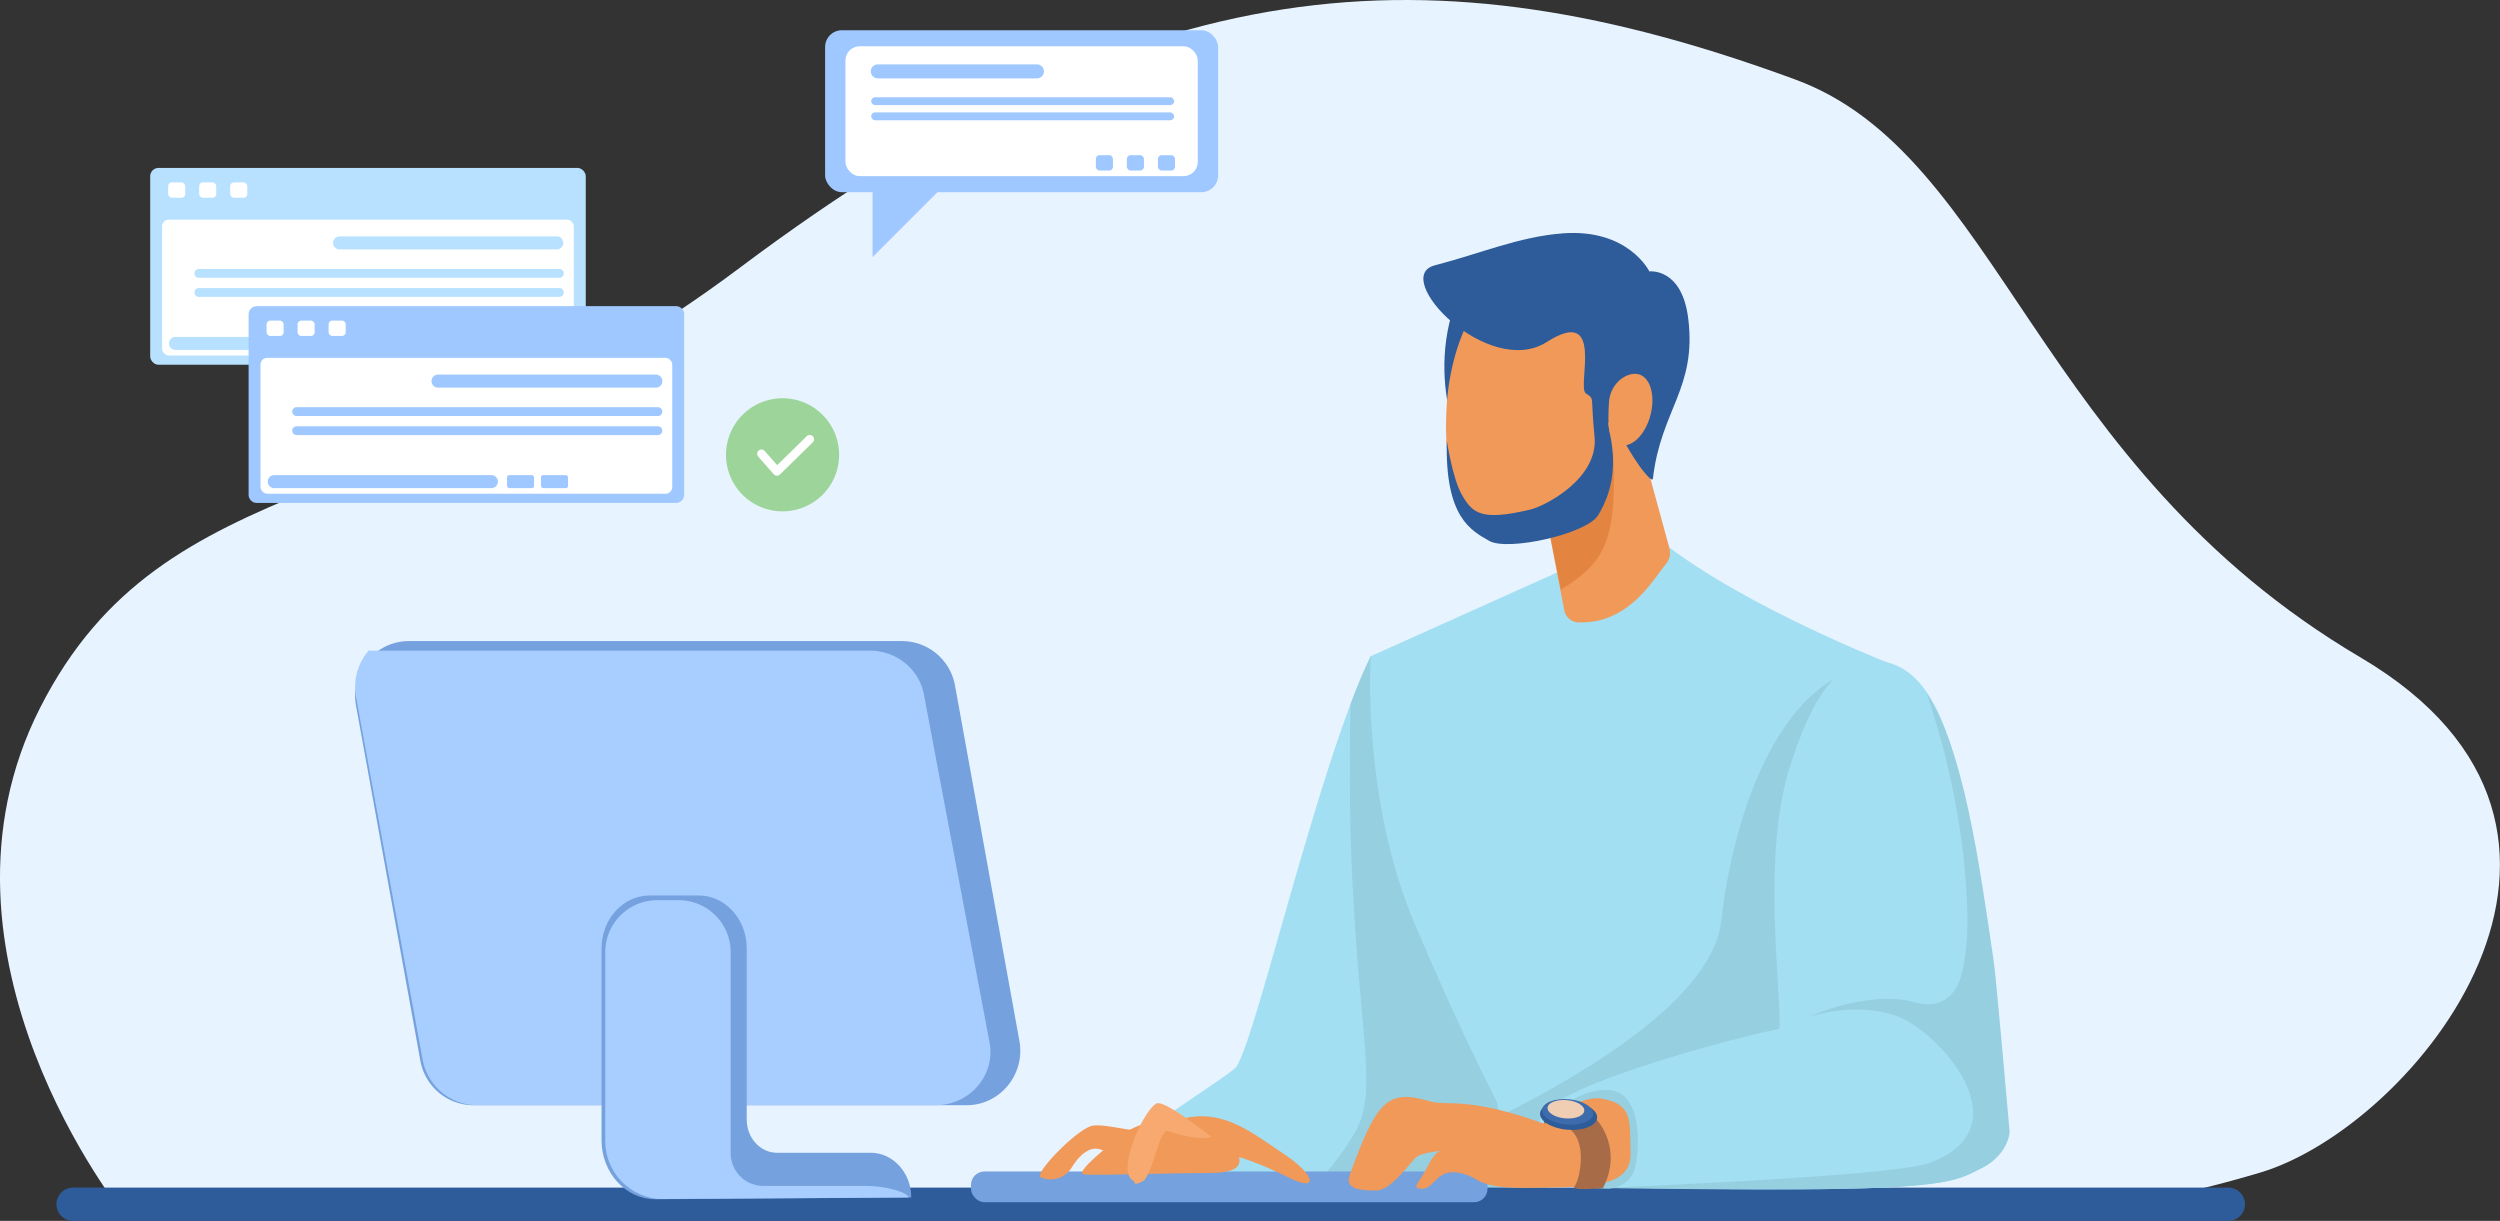 <svg id="Слой_1" data-name="Слой 1" xmlns="http://www.w3.org/2000/svg" viewBox="0 0 1393.99 680.75"><rect x="0" y="0" width="1393.99" height="680.75" fill="#333333" stroke="none"/><defs><style>.cls-1{fill:#e7f3fe;}.cls-2{fill:#a2dff2;}.cls-3{fill:#96cfe0;}.cls-4{fill:#2e5b9a;}.cls-5{fill:#f09959;}.cls-6{fill:#e38540;}.cls-7{fill:#75a1de;}.cls-8{fill:#a86b48;}.cls-9{fill:#3e6bab;}.cls-10{fill:#f0ceb4;}.cls-11{fill:#a8ceff;}.cls-12{fill:#f7a96f;}.cls-13{fill:#b7e1ff;}.cls-14{fill:#fff;}.cls-15{fill:#9ec8ff;}.cls-16{fill:#9cd499;}</style></defs><path class="cls-1" d="M1674.35,850.51s-116.77-144.8-46.71-282.59,203.19-105.1,390-245.23c226.83-170.12,386.1-179.47,588.55-105.1,114.45,42,133.13,214.87,315.3,322.3,164.22,96.85,30.36,261.58-56.05,287.27s-144.8,25.69-144.8,25.69Z" transform="translate(-1605.26 -173.3)"/><path class="cls-2" d="M2369.6,539.2c-29.15,59.17-65.69,220.84-75.66,229.7s-67.55,43.19-77.52,59.8-5.53,11.07-1.1,12.18S2470,843.09,2470,843.09s-28.79-171.64-32.11-172.75S2369.6,539.2,2369.6,539.2Z" transform="translate(-1605.26 -173.3)"/><path class="cls-3" d="M2328.15,842.29c46,.32,94.47.58,121.17.71l-36.56-218.63c-19.49-37.8-43.16-85.17-43.16-85.17-3.68,7.46-7.47,16.55-11.31,26.75-3.79,164.21,19.86,210.24,2.09,239.49C2346.52,828.28,2333.87,838.49,2328.15,842.29Z" transform="translate(-1605.26 -173.3)"/><path class="cls-4" d="M2847.79,854.05H1646a9.27,9.27,0,0,1,0-18.54H2847.79a9.27,9.27,0,0,1,0,18.54Z" transform="translate(-1605.26 -173.3)"/><path class="cls-2" d="M2523.08,467.79c41.56,38.37,134.09,74.75,134.09,74.75s14,129.89,4.46,203.43-4.26,88.46-4.26,88.46H2466.59s-25.61-35.53-72.48-146c-29.84-70.35-24.51-149.22-24.51-149.22L2485.77,487Z" transform="translate(-1605.26 -173.3)"/><path class="cls-3" d="M2466.59,834.43h190.78s-5.33-14.92,4.26-88.46c7.9-60.56-.24-159.31-3.35-192.3l-17.36-7.43c-43.55,12.55-68.66,77.52-76,141-4.94,42.48-75.32,84.3-121.36,107.33C2458.65,823.41,2466.59,834.43,2466.59,834.43Z" transform="translate(-1605.26 -173.3)"/><path class="cls-4" d="M2419.81,334.48c-23,51.22,4.61,98.66,3.77,96.66s34.81-86.48,34.81-86.48Z" transform="translate(-1605.26 -173.3)"/><path class="cls-5" d="M2507,372.35,2536.13,479a9.67,9.67,0,0,1-1.84,8.63c-6.85,8.43-16.59,25.77-36.24,31.33a48.5,48.5,0,0,1-12.33,1.38,8.33,8.33,0,0,1-8.22-6.74L2458,412.45Z" transform="translate(-1605.26 -173.3)"/><path class="cls-6" d="M2501.39,381.26l-10.66,4.37L2458,412.45l17.59,89.64C2505.39,483.49,2509.74,470.94,2501.39,381.26Z" transform="translate(-1605.26 -173.3)"/><path class="cls-5" d="M2505.89,419.51c-6.45,35.07-32.7,58.79-58.61,53S2409,444,2412,398.46c2.39-35.7,20-74.51,45.91-68.7S2512.35,384.44,2505.89,419.51Z" transform="translate(-1605.26 -173.3)"/><path class="cls-2" d="M2657.17,542.54c38.6,8.72,45.77,87.12,58.32,169.81,1.45,9.52,8.86,90.07,8.86,90.07a24.65,24.65,0,0,1-14,22.15c-12.61,6.31-17.72,11.07-90.81,11.81-70.19.71-160.7-2.21-160.7-2.21s-.8-26.12,6.4-38.89c10.83-19.19,121.82-46.75,132.16-48.23,1.47-20.67-10.2-95.47,5.9-146.18,11.08-34.88,23-53.16,37.9-57.93A30,30,0,0,1,2657.17,542.54Z" transform="translate(-1605.26 -173.3)"/><path class="cls-3" d="M2498.51,835.76c34.6.52,82.09,1,121,.62,73.09-.74,78.2-5.5,90.81-11.81,14.77-7.38,15.51-19.93,15.51-19.93s-7.46-85.72-8.86-95.24c-8.12-55.37-16.9-118.74-37.32-149.32,19.2,56.27,22.29,103.74,22.63,124,.18,10.27-.77,24.33-3.77,34.16-3.32,10.89-11.81,17.72-25.1,14-26.58-7.38-59.8,8.13-59.8,8.13s25.1-8.86,48.72-.74,72.36,62,19.2,82C2665.26,827.72,2567.83,832.69,2498.51,835.76Z" transform="translate(-1605.26 -173.3)"/><path class="cls-3" d="M2471.12,797.75s9.84-16.74,30-16.74,18.71,33,15.75,43.81-14.76,11.32-14.76,11.32l-43.32-2Z" transform="translate(-1605.26 -173.3)"/><rect class="cls-7" x="541.42" y="653.22" width="288.02" height="17.13" rx="7.49"/><path class="cls-5" d="M2465.71,799.71c-42.33-15.25-53.44-9.51-63-12.3-23.63-6.89-29.54-1-44.79,40.85-3,8.34,5.9,8.86,14.76,8.86s19.69-17.23,23.13-19.2,12.8-2.95,12.8-2.95-3,0-7.38,8.86-9.85,12.31-2.95,12.31,7.87-11.32,20.67-8.86,7.87,8.86,39.86,8.36,56.14,0,55.62-19.19c-.49-18.21,1.53-27.32-15.75-30.52C2485.39,783.47,2465.71,799.71,2465.71,799.71Z" transform="translate(-1605.26 -173.3)"/><path class="cls-8" d="M2466.26,799.71c28.3-3.2,20,32.06,17,35s15.76,1,15.76,1,8.79-14.14,1.41-30.39-22.15-17-22.15-17l-12.55,6.89Z" transform="translate(-1605.26 -173.3)"/><path class="cls-4" d="M2495.81,796.65c-.37,4.36-7.79,7.31-16.58,6.58S2463.6,798.35,2464,794s7.78-7.31,16.58-6.58S2496.17,792.28,2495.81,796.65Z" transform="translate(-1605.26 -173.3)"/><path class="cls-9" d="M2493.56,794.47c-.33,3.91-7,6.54-14.82,5.88s-14-4.35-13.63-8.25,7-6.54,14.81-5.88S2493.88,790.57,2493.56,794.47Z" transform="translate(-1605.26 -173.3)"/><path class="cls-10" d="M2488.65,792.66c-.23,2.81-5,4.71-10.66,4.24s-10-3.14-9.82-5.95,5-4.7,10.67-4.23S2488.88,789.85,2488.65,792.66Z" transform="translate(-1605.26 -173.3)"/><path class="cls-7" d="M2144.18,789.57H1869.12a30.11,30.11,0,0,1-29.49-24.91l-35.87-198c-3.38-18.67,10.76-35.89,29.49-35.89h275.06a30.09,30.09,0,0,1,29.48,24.91l35.88,198C2177.05,772.35,2162.91,789.57,2144.18,789.57Z" transform="translate(-1605.26 -173.3)"/><path class="cls-11" d="M2157,754.42,2120.42,560.5c-2.67-14.13-15.33-24.39-30.1-24.39H1810.8a30.85,30.85,0,0,0-7,25.85l37.13,202.18a31,31,0,0,0,30.53,25.43h255.5C2146.05,789.57,2160.48,772.71,2157,754.42Z" transform="translate(-1605.26 -173.3)"/><path class="cls-7" d="M2090.71,816.08h-52.22c-9.31,0-16.86-8.29-16.86-18.52V702.09c0-16.28-12-29.48-26.84-29.48h-27.27c-14.83,0-26.84,13.2-26.84,29.48V809c0,18.29,13.54,33.08,30.19,33l142.5-1C2113.37,827.23,2103.22,816.08,2090.71,816.08Z" transform="translate(-1605.26 -173.3)"/><path class="cls-11" d="M1942.75,704.23V809.51a32.46,32.46,0,0,0,30.1,32.36l139.07-.87c0-2.28-11-6.43-24.52-6.43h-56.48a18.24,18.24,0,0,1-18.24-18.24V704.23a29,29,0,0,0-29-29h-11.86A29,29,0,0,0,1942.75,704.23Z" transform="translate(-1605.26 -173.3)"/><path class="cls-5" d="M2233.86,804c21-11.68,46.71-7.78,56,3.89s10.9,19.46-10.12,19.46-63.05,1.56-70.06.78S2233.86,804,2233.86,804Z" transform="translate(-1605.26 -173.3)"/><path class="cls-5" d="M2265,797c22.57-5.45,38,7.68,56.83,20.23,16.34,10.9,19.63,21.5,1.55,12.46-26.46-13.23-42-14.79-42-14.79Z" transform="translate(-1605.26 -173.3)"/><path class="cls-5" d="M2244.44,803.88c-11.4,0-21.35-3.64-29.4-3s-33.53,26.83-29.51,28.84a7.38,7.38,0,0,0,.94.4,13.73,13.73,0,0,0,16.29-5.71c3.61-5.79,9.47-12.52,16.3-10.11a72.53,72.53,0,0,0,23.37,3.63Z" transform="translate(-1605.26 -173.3)"/><path class="cls-12" d="M2237.75,832c-11.67-4.68,7-43.6,13.24-43.6s29.58,18.69,29.58,18.69-5.49,3.09-24.13-3.12c-4.67-1.56-8.56,24.91-14,28S2237.75,832,2237.75,832Z" transform="translate(-1605.26 -173.3)"/><path class="cls-4" d="M2412,419c-1.08,42.86,13.52,50.11,23.73,55.93s54.22-3.8,60.68-14.4c16.52-27.12,2.61-52.4,6.31-52s7.08,10.94,16.71,24.64c.9,1.28,7.16,9.74,7.49,6.93,4.47-38.38,24.46-50.3,19.7-89.12-3.51-28.62-21.67-26.34-21.67-26.34s-11.72-23.95-48.2-21.23c-24.44,1.82-46.23,11.34-71.42,17.83s29.8,63.59,62.48,42.72,16.55,25.1,21.7,28.66,2.48.47,4.85,24-27.5,38.87-36.06,40.88c-27.37,6.44-32,1.93-37.94-8.38C2415.18,440.11,2412,419,2412,419Z" transform="translate(-1605.26 -173.3)"/><path class="cls-5" d="M2525.31,405.69c-3.14,10.8-10.82,17.78-17.14,15.59s-6.51-11-5.77-23.53c.67-11.33,10.81-17.78,17.14-15.59S2528.45,394.89,2525.31,405.69Z" transform="translate(-1605.26 -173.3)"/><rect class="cls-13" x="83.75" y="93.64" width="242.86" height="109.75" rx="4.6"/><rect class="cls-14" x="90.39" y="122.47" width="229.58" height="75.77" rx="3.72"/><rect class="cls-14" x="93.76" y="101.71" width="9.51" height="8.56" rx="2.06"/><rect class="cls-14" x="111.06" y="101.71" width="9.51" height="8.56" rx="2.06"/><rect class="cls-14" x="128.36" y="101.71" width="9.51" height="8.56" rx="2.06"/><path class="cls-13" d="M1915.88,312.38H1794.44a3.64,3.64,0,0,1,0-7.27h121.44a3.64,3.64,0,0,1,0,7.27Z" transform="translate(-1605.26 -173.3)"/><path class="cls-13" d="M1824.54,368.42H1703.11a3.63,3.63,0,1,1,0-7.26h121.43a3.63,3.63,0,1,1,0,7.26Z" transform="translate(-1605.26 -173.3)"/><rect class="cls-13" x="227.85" y="187.86" width="15.05" height="7.27" rx="1.24"/><rect class="cls-13" x="246.79" y="187.86" width="15.05" height="7.27" rx="1.24"/><path class="cls-13" d="M1917,328.21H1716a2.47,2.47,0,0,1,0-4.93H1917a2.47,2.47,0,1,1,0,4.93Z" transform="translate(-1605.26 -173.3)"/><path class="cls-13" d="M1917,338.84H1716a2.47,2.47,0,0,1,0-4.93H1917a2.47,2.47,0,1,1,0,4.93Z" transform="translate(-1605.26 -173.3)"/><path class="cls-15" d="M143.23,170.7H376.88a4.6,4.6,0,0,1,4.6,4.6V275.84a4.61,4.61,0,0,1-4.61,4.61H143.23a4.61,4.61,0,0,1-4.61-4.61V175.3A4.61,4.61,0,0,1,143.23,170.7Z"/><rect class="cls-14" x="145.26" y="199.53" width="229.58" height="75.77" rx="3.72"/><rect class="cls-14" x="148.63" y="178.77" width="9.51" height="8.56" rx="2.06"/><rect class="cls-14" x="165.93" y="178.77" width="9.51" height="8.56" rx="2.06"/><rect class="cls-14" x="183.23" y="178.77" width="9.52" height="8.56" rx="2.06"/><path class="cls-15" d="M1970.75,389.44H1849.32a3.64,3.64,0,0,1,0-7.27h121.43a3.64,3.64,0,1,1,0,7.27Z" transform="translate(-1605.26 -173.3)"/><path class="cls-15" d="M1879.42,445.49H1758a3.64,3.64,0,0,1,0-7.27h121.44a3.64,3.64,0,0,1,0,7.27Z" transform="translate(-1605.26 -173.3)"/><rect class="cls-15" x="282.73" y="264.92" width="15.05" height="7.27" rx="1.24"/><rect class="cls-15" x="301.67" y="264.92" width="15.05" height="7.27" rx="1.24"/><path class="cls-15" d="M1971.92,405.27H1770.83a2.47,2.47,0,1,1,0-4.93h201.09a2.47,2.47,0,1,1,0,4.93Z" transform="translate(-1605.26 -173.3)"/><path class="cls-15" d="M1971.92,415.91H1770.83a2.47,2.47,0,1,1,0-4.93h201.09a2.47,2.47,0,1,1,0,4.93Z" transform="translate(-1605.26 -173.3)"/><path class="cls-16" d="M2073.14,426.9a31.53,31.53,0,1,1-31.53-31.53A31.53,31.53,0,0,1,2073.14,426.9Z" transform="translate(-1605.26 -173.3)"/><path class="cls-14" d="M2038.48,438.54h-.09a2.42,2.42,0,0,1-1.71-.81l-8.56-9.73a2.4,2.4,0,1,1,3.6-3.17l6.89,7.83,16.49-16.13a2.4,2.4,0,0,1,3.36,3.43l-18.3,17.9A2.39,2.39,0,0,1,2038.48,438.54Z" transform="translate(-1605.26 -173.3)"/><rect class="cls-15" x="460.08" y="16.86" width="219.13" height="90.3" rx="9.34"/><path class="cls-15" d="M2091.8,266.83v49.82l57.41-57.4S2093,266.83,2091.8,266.83Z" transform="translate(-1605.26 -173.3)"/><rect class="cls-14" x="471.41" y="25.81" width="196.46" height="72.39" rx="7.92"/><path class="cls-15" d="M2183.66,217h-88.74a3.9,3.9,0,1,1,0-7.79h88.74a3.9,3.9,0,0,1,0,7.79Z" transform="translate(-1605.26 -173.3)"/><rect class="cls-15" x="485.77" y="54.22" width="168.92" height="4.37" rx="2.16"/><rect class="cls-15" x="485.77" y="62.69" width="168.92" height="4.37" rx="2.16"/><rect class="cls-15" x="611.05" y="86.53" width="9.51" height="8.56" rx="2.06"/><rect class="cls-15" x="628.35" y="86.53" width="9.51" height="8.56" rx="2.06"/><rect class="cls-15" x="645.65" y="86.53" width="9.51" height="8.56" rx="2.06"/></svg>